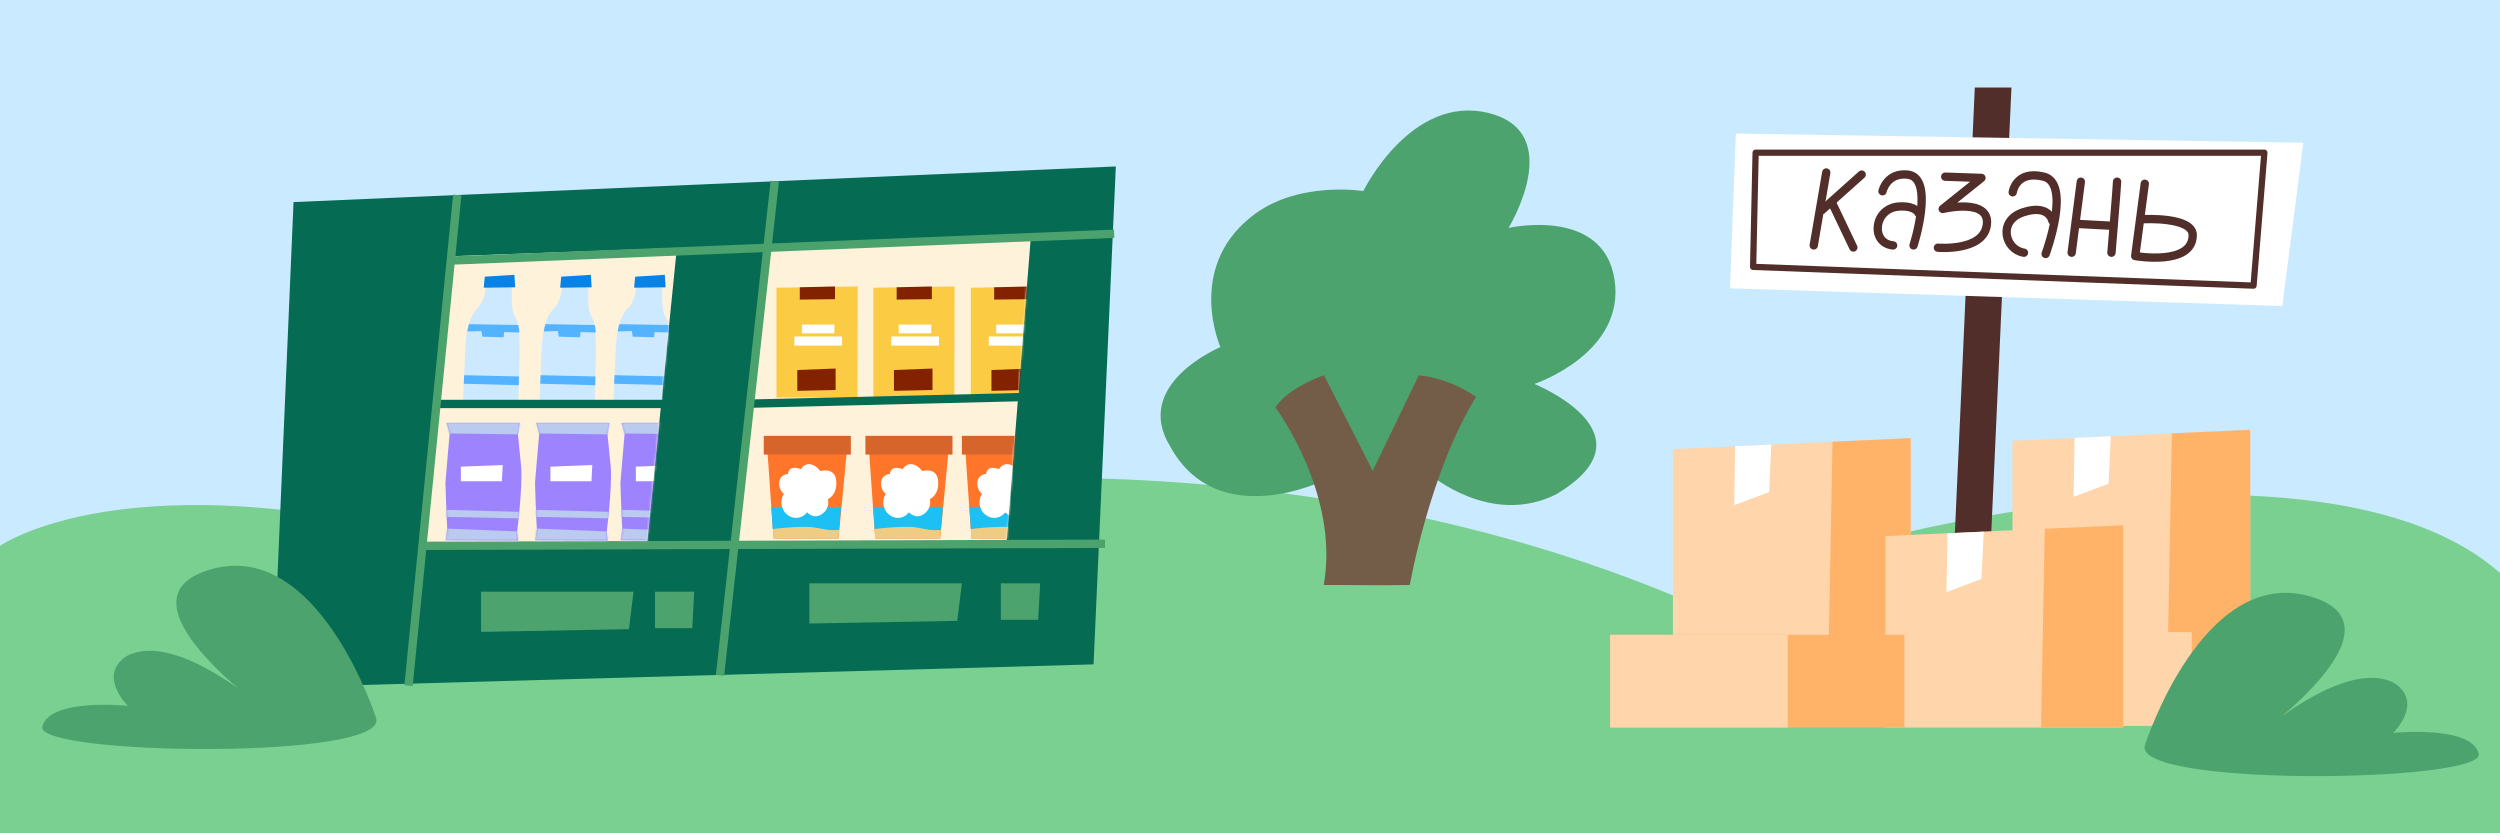 <svg width="1200" height="400" viewBox="0 0 1200 400" fill="none" xmlns="http://www.w3.org/2000/svg">
<path d="M1200 0H0V400H1200V0Z" fill="#CAEAFF"/>
<path d="M0 262C0 262 69.9 213 249.9 270C418.9 211 639.9 215 812.9 290C875.9 255 1115 200 1200 275C1200 302 1200 400 1200 400H0V262Z" fill="#79D090"/>
<path d="M935.5 315.3C935.9 314.1 947.9 42 947.9 42H965.5L953.1 315.3H935.5Z" fill="#512E29"/>
<path d="M833.2 64.1L830.4 138.4L1095.5 146.9L1105.6 68.5" fill="white"/>
<path d="M842.7 73.3L841.5 128.1L1081.7 137.1L1086.9 73.3H842.7Z" stroke="#512E29" stroke-width="3" stroke-miterlimit="10" stroke-linecap="round" stroke-linejoin="round"/>
<path d="M917.1 210.3V307.5H803V215.6L879.6 212L917.1 210.3Z" fill="#FFD5AB"/>
<path d="M917.101 210.3V307.5H877.801L879.601 212L917.101 210.3Z" fill="#FFB369"/>
<path d="M832.9 214.2L832.4 242.5L849.2 236.2L850.2 213.4L832.9 214.2Z" fill="white"/>
<path d="M983 303.404H1098V348.404H983V303.404Z" fill="#FFB369"/>
<path d="M1052 303.404V348.404H983V303.404H1052Z" fill="#FFD5AB"/>
<path d="M1080.1 206.3V303.4H966V211.6L1042.5 208L1080.1 206.3Z" fill="#FFD5AB"/>
<path d="M1080.1 206.3V303.4H1040.7L1042.5 208L1080.1 206.3Z" fill="#FFB369"/>
<path d="M995.801 210.2L995.301 238.5L1012.1 232.2L1013.2 209.4L995.801 210.2Z" fill="white"/>
<path d="M1019.1 252.1V349.2H905V257.3L981.5 253.8L1019.1 252.1Z" fill="#FFD5AB"/>
<path d="M1019.1 252.1V349.2H979.699L981.499 253.8L1019.1 252.1Z" fill="#FFB369"/>
<path d="M934.801 256L934.301 284.2L951.101 277.9L952.201 255.2L934.801 256Z" fill="white"/>
<path d="M654.4 91.7C654.4 91.7 677.3 44.9 714.7 54.3C752.1 63.7 724.1 109.4 724.1 109.4C724.1 109.4 769.8 99 775 134.4C780.2 169.7 736.5 184.3 736.5 184.3C736.5 184.3 795.8 208.2 746.9 237.3C715.7 252.9 686.6 227.9 686.6 227.9L662.7 239.3L635.7 230.5C635.7 230.5 584.4 255.8 561.7 214.3C543.3 184.3 585.8 166.6 585.8 166.6C585.8 166.6 569.2 129.2 600.4 104.2C622.1 86.5 654.4 91.7 654.4 91.7Z" fill="#4DA36D"/>
<path d="M612.199 195.6C612.199 195.6 643.199 236.9 635.399 280.8C645.699 280.7 659.499 281.1 676.699 280.8C676.699 280.8 686.199 226.6 708.499 190.5C694.599 180.8 680.999 180.2 680.999 180.2L658.899 226L635.499 180.1C635.499 180.1 618.299 185.9 612.199 195.6Z" fill="#735C48"/>
<path d="M772.9 304.7H914.1V349.2H772.9V304.7Z" fill="#FFB369"/>
<path d="M858.1 304.7V349.2H772.9V304.7H858.1Z" fill="#FFD5AB"/>
<path d="M1029.7 357.3C1029.7 357.3 1057.1 272.2 1108.2 286.1C1159.3 300 1080.6 355.4 1080.6 355.4C1080.6 355.4 1125.1 315 1149.3 327.9C1163.6 337.4 1148.7 351.8 1148.7 351.8C1148.7 351.8 1186.3 347.9 1189.8 361.8C1193.1 375.7 1021.1 378 1029.7 357.3Z" fill="#4DA36D"/>
<path d="M130.9 330L140.9 97L535.6 79.9L524.9 318.9L130.9 330Z" fill="#056B53"/>
<path d="M215.9 123L202.9 262H310.5L324.9 119L215.9 123Z" fill="#FFF2DB"/>
<path d="M230.9 284V303.3L301.9 302L304.1 284H230.9Z" fill="#4DA36D"/>
<path d="M368.2 119.9L353.6 261.5L483.1 261L494.8 113.8L368.2 119.9Z" fill="#FFF2DB"/>
<path d="M534.799 112.2L215.699 125.1" stroke="#4CA26D" stroke-width="4" stroke-miterlimit="10"/>
<path d="M530.4 261L202.9 262" stroke="#4CA26D" stroke-width="4" stroke-miterlimit="10"/>
<mask id="mask0_2067_89102" style="mask-type:alpha" maskUnits="userSpaceOnUse" x="202" y="119" width="123" height="143">
<path d="M215.9 123L202.9 262H310.5L324.9 119L215.9 123Z" fill="#FFF2DB"/>
</mask>
<g mask="url(#mask0_2067_89102)">
<path d="M214.401 203L215.801 208.2L213.801 231.7C213.801 231.7 214.401 251.4 214.701 254.1L213.901 259.3L248.701 259.5L248.201 255.4C248.201 255.4 250.801 235.3 250.201 224.5L248.601 208.5L249.501 203H214.401Z" fill="#9E83FF"/>
<mask id="mask1_2067_89102" style="mask-type:alpha" maskUnits="userSpaceOnUse" x="213" y="202" width="38" height="58">
<path d="M214.401 203L215.801 208.2L213.801 231.7C213.801 231.7 214.401 251.4 214.701 254.1L213.901 259.3L248.701 259.5L248.201 255.4C248.201 255.4 250.801 235.3 250.201 224.5L248.601 208.5L249.501 203H214.401Z" fill="#9E83FF"/>
</mask>
<g mask="url(#mask1_2067_89102)">
<path d="M213 244.7L213.8 248.1L254 248.9L252.8 245.8L213 244.7Z" fill="#BBCAEF"/>
<path d="M211.301 200.3L211.401 208L256.701 208.6L256.001 199.6L211.301 200.3Z" fill="#BBCAEF"/>
<path d="M211.201 253.6L212.201 262L258.201 268.5L255.801 255.4L211.201 253.6Z" fill="#BBCAEF"/>
</g>
<path d="M221.201 224L241.301 223.2L240.901 231H221.201V224Z" fill="white"/>
<path d="M257.401 203L258.801 208.2L256.801 231.7C256.801 231.7 257.401 251.4 257.701 254.1L256.901 259.3L291.701 259.5L291.201 255.4C291.201 255.4 293.801 235.3 293.201 224.5L291.601 208.5L292.501 203H257.401Z" fill="#9E83FF"/>
<mask id="mask2_2067_89102" style="mask-type:alpha" maskUnits="userSpaceOnUse" x="256" y="202" width="38" height="58">
<path d="M257.401 203L258.801 208.2L256.801 231.7C256.801 231.7 257.401 251.4 257.701 254.1L256.901 259.3L291.701 259.5L291.201 255.4C291.201 255.4 293.801 235.3 293.201 224.5L291.601 208.5L292.501 203H257.401Z" fill="#9E83FF"/>
</mask>
<g mask="url(#mask2_2067_89102)">
<path d="M256 244.7L256.8 248.1L297 248.9L295.8 245.8L256 244.7Z" fill="#BBCAEF"/>
<path d="M254.301 200.3L254.401 208L299.701 208.6L299.001 199.6L254.301 200.3Z" fill="#BBCAEF"/>
<path d="M254.201 253.6L255.201 262L301.201 268.5L298.801 255.4L254.201 253.6Z" fill="#BBCAEF"/>
</g>
<path d="M264.201 224L284.301 223.2L283.901 231H264.201V224Z" fill="white"/>
<path d="M298.401 203L299.801 208.2L297.801 231.7C297.801 231.7 298.401 251.4 298.701 254.1L297.901 259.3L332.701 259.5L332.201 255.4C332.201 255.4 334.801 235.3 334.201 224.5L332.601 208.5L333.501 203H298.401Z" fill="#9E83FF"/>
<mask id="mask3_2067_89102" style="mask-type:alpha" maskUnits="userSpaceOnUse" x="297" y="202" width="38" height="58">
<path d="M298.401 203L299.801 208.2L297.801 231.7C297.801 231.7 298.401 251.4 298.701 254.1L297.901 259.3L332.701 259.5L332.201 255.4C332.201 255.4 334.801 235.3 334.201 224.5L332.601 208.5L333.501 203H298.401Z" fill="#9E83FF"/>
</mask>
<g mask="url(#mask3_2067_89102)">
<path d="M297 244.7L297.8 248.1L338 248.9L336.8 245.8L297 244.7Z" fill="#BBCAEF"/>
<path d="M295.301 200.3L295.401 208L340.701 208.6L340.001 199.6L295.301 200.3Z" fill="#BBCAEF"/>
<path d="M295.201 253.6L296.201 262L342.201 268.5L339.801 255.4L295.201 253.6Z" fill="#BBCAEF"/>
</g>
<path d="M305.201 224L325.301 223.2L324.901 231H305.201V224Z" fill="white"/>
<path d="M249.101 180.7C249.101 182.2 249.001 183.6 249.001 184.9C248.901 188.4 248.801 191.1 248.801 192.5C240.501 194.6 222.301 192.8 222.301 192.8C222.301 192.8 222.401 189 222.601 184.2C222.701 182.9 222.701 181.5 222.801 180.1C223.001 175.1 223.201 169.7 223.401 166.2C223.601 163.6 223.801 161.2 224.201 159C224.401 157.8 224.701 156.6 225.001 155.5C225.901 152.5 227.201 150 229.101 148.1C232.901 144.3 233.201 137.8 233.201 137.8H245.801C245.801 137.8 245.301 143 246.001 148.4C246.501 152.2 247.801 151.7 248.701 155.9C248.801 156.3 248.901 156.7 248.901 157.2C249.001 157.8 249.101 158.6 249.101 159.5C249.601 164.4 249.401 173.2 249.101 180.7Z" fill="#CCE9FF"/>
<path d="M232.701 132.8C232.601 132.9 232.201 138.1 232.201 138.1L247.301 137.9L246.901 131.9L232.701 132.8Z" fill="#0982E5"/>
<path d="M249.102 180.7C249.102 182.2 249.002 183.6 249.002 184.9L222.602 184.2C222.702 182.9 222.702 181.5 222.802 180.1L249.102 180.7Z" fill="#54B3FF"/>
<path d="M249.301 159.6L242.001 159.4L241.701 161.9L231.501 161.6L231.101 158.9L224.301 159.1C224.501 157.9 224.801 156.7 225.101 155.6L248.801 156C248.901 156.4 249.001 156.8 249.001 157.3C249.201 157.9 249.301 158.7 249.301 159.6Z" fill="#54B3FF"/>
<path d="M285.8 180.7C285.8 182.2 285.7 183.6 285.7 184.9C285.6 188.4 285.5 191.1 285.5 192.5C277.2 194.6 259 192.8 259 192.8C259 192.8 259.1 189 259.3 184.2C259.4 182.9 259.4 181.5 259.5 180.1C259.7 175.1 259.9 169.7 260.1 166.2C260.3 163.6 260.5 161.2 260.9 159C261.1 157.8 261.4 156.6 261.7 155.5C262.6 152.5 263.9 150 265.8 148.1C269.6 144.3 269.9 137.8 269.9 137.8H282.5C282.5 137.8 282 143 282.7 148.4C283.2 152.2 284.5 151.7 285.4 155.9C285.5 156.3 285.6 156.7 285.6 157.2C285.7 157.8 285.8 158.6 285.8 159.5C286.3 164.4 286 173.2 285.8 180.7Z" fill="#CCE9FF"/>
<path d="M269.4 132.8C269.3 132.9 268.9 138.1 268.9 138.1L284 137.9L283.6 131.9L269.4 132.8Z" fill="#0982E5"/>
<path d="M285.801 180.7C285.801 182.2 285.701 183.6 285.701 184.9L259.301 184.2C259.401 182.9 259.401 181.5 259.501 180.1L285.801 180.7Z" fill="#54B3FF"/>
<path d="M286 159.6L278.7 159.4L278.4 161.9L268.2 161.6L267.8 158.9L261 159.1C261.2 157.9 261.5 156.7 261.8 155.6L285.5 156C285.6 156.4 285.7 156.8 285.7 157.3C285.8 157.9 285.9 158.7 286 159.6Z" fill="#54B3FF"/>
<path d="M321.3 180.7C321.3 182.2 321.2 183.6 321.2 184.9C321.1 188.4 321 191.1 321 192.5C312.7 194.6 294.5 192.8 294.5 192.8C294.5 192.8 294.6 189 294.8 184.2C294.9 182.9 294.9 181.5 295 180.1C295.2 175.1 295.4 169.7 295.6 166.2C295.8 163.6 296 161.2 296.4 159C296.6 157.8 296.9 156.6 297.2 155.5C298.1 152.5 299.4 150 301.3 148.1C305.1 144.3 305.4 137.8 305.4 137.8H318C318 137.8 317.5 143 318.2 148.4C318.7 152.2 320 151.7 320.9 155.9C321 156.3 321.1 156.7 321.1 157.2C321.2 157.8 321.3 158.6 321.3 159.5C321.8 164.4 321.6 173.2 321.3 180.7Z" fill="#CCE9FF"/>
<path d="M304.9 132.8C304.8 132.9 304.4 138.1 304.4 138.1L319.5 137.9L319.1 131.9L304.9 132.8Z" fill="#0982E5"/>
<path d="M321.301 180.7C321.301 182.2 321.201 183.6 321.201 184.9L294.801 184.2C294.901 182.9 294.901 181.5 295.001 180.1L321.301 180.7Z" fill="#54B3FF"/>
<path d="M321.5 159.6L314.2 159.4L313.9 161.9L303.7 161.6L303.3 158.9L296.5 159.1C296.7 157.9 297 156.7 297.3 155.6L321 156C321.1 156.4 321.2 156.8 321.2 157.3C321.4 157.9 321.4 158.7 321.5 159.6Z" fill="#54B3FF"/>
</g>
<path d="M209.6 193.9H322.9" stroke="#056B53" stroke-width="4" stroke-miterlimit="10"/>
<path d="M180.401 344.3C180.401 344.3 153.001 259.2 101.901 273.1C50.801 287 129.501 342.4 129.501 342.4C129.501 342.4 85.001 302 60.801 314.9C46.501 324.4 61.401 338.8 61.401 338.8C61.401 338.8 23.801 334.9 20.301 348.8C17.001 362.7 189.001 365 180.401 344.3Z" fill="#4DA36D"/>
<path d="M876.6 82.8L870.6 117.8" stroke="#512E29" stroke-width="4" stroke-miterlimit="10" stroke-linecap="round" stroke-linejoin="round"/>
<path d="M893.6 83.8L874.6 100.8" stroke="#512E29" stroke-width="4" stroke-miterlimit="10" stroke-linecap="round" stroke-linejoin="round"/>
<path d="M879.6 97.8L889.6 118.8" stroke="#512E29" stroke-width="4" stroke-miterlimit="10" stroke-linecap="round" stroke-linejoin="round"/>
<path d="M903.6 91.8C903.6 91.8 905.6 82.8 915.6 83.8C929 85.1 918.5 117.8 918.5 117.8" stroke="#512E29" stroke-width="4" stroke-miterlimit="10" stroke-linecap="round" stroke-linejoin="round"/>
<path d="M920.9 102.3C920.9 102.3 919.6 98.8 912.1 99.1C899.3 99.4 897.5 116.8 908.7 117.8" stroke="#512E29" stroke-width="4" stroke-miterlimit="10" stroke-linecap="round" stroke-linejoin="round"/>
<path d="M933.699 84.8L951.099 85.4L932.499 100.3C932.499 100.3 955.199 94.8 953.699 107.8C952.199 120.8 930.199 118.9 930.199 118.9" stroke="#512E29" stroke-width="4" stroke-miterlimit="10" stroke-linecap="round" stroke-linejoin="round"/>
<path d="M966.1 92.3C966.1 92.3 967.6 81.5 981 84.8C994.4 88.1 981.9 121.9 981.9 121.9" stroke="#512E29" stroke-width="4" stroke-miterlimit="10" stroke-linecap="round" stroke-linejoin="round"/>
<path d="M985.099 105.9C985.099 105.9 983.499 97.8 971.099 101.9C958.699 106 962.399 119.9 971.499 121.3" stroke="#512E29" stroke-width="4" stroke-miterlimit="10" stroke-linecap="round" stroke-linejoin="round"/>
<path d="M998.8 87.2L994.4 121.3" stroke="#512E29" stroke-width="4" stroke-miterlimit="10" stroke-linecap="round" stroke-linejoin="round"/>
<path d="M997.6 107.5L1014.4 108.4" stroke="#512E29" stroke-width="4" stroke-miterlimit="10" stroke-linecap="round" stroke-linejoin="round"/>
<path d="M1016.2 87.2C1016.2 89 1013.5 121.3 1013.5 121.3" stroke="#512E29" stroke-width="4" stroke-miterlimit="10" stroke-linecap="round" stroke-linejoin="round"/>
<path d="M1029.5 88.2L1024.9 122.9C1024.9 122.9 1052.7 127.8 1052.5 112.7C1052.2 104 1029.1 105.2 1029.1 105.2" stroke="#512E29" stroke-width="4" stroke-miterlimit="10" stroke-linecap="round" stroke-linejoin="round"/>
<path d="M219.5 93.6L196.1 329.1" stroke="#4CA26D" stroke-width="4" stroke-miterlimit="10"/>
<mask id="mask4_2067_89102" style="mask-type:alpha" maskUnits="userSpaceOnUse" x="353" y="113" width="142" height="149">
<path d="M368.2 119.9L353.6 261.5L483.1 261L494.8 113.8L368.2 119.9Z" fill="#FFF2DB"/>
</mask>
<g mask="url(#mask4_2067_89102)">
<path d="M368.199 214.2L371.299 258.5H402.499L406.699 214.2L390.399 210.4C390.199 210.4 369.099 210.1 368.199 214.2Z" fill="#FF7529"/>
<path d="M366.6 209.2V218.2H408.4V209.2H366.6Z" fill="#D6642B"/>
<path d="M371.3 258.5L371 253.9C371 253.9 381.7 251.6 387.8 252.2C393.8 252.8 396.4 254.9 402.8 254.3L402.4 258.5H371.3Z" fill="#EECC83"/>
<path d="M370.199 243.3L370.899 253.9C370.899 253.9 385.299 252.2 390.999 253.2C396.699 254.1 398.299 254.8 402.699 254.3L403.699 243.3H370.199Z" fill="#1CC0F4"/>
<path d="M384.399 225.2C384.399 225.2 378.899 222.7 378.199 227.5C378.199 227.5 374.099 227.7 373.999 231.9C373.899 235.4 376.299 237.1 376.299 237.1C376.299 237.1 373.799 240.3 375.899 244.6C377.999 248.9 383.999 250.3 387.399 245.9C387.399 245.9 390.499 249.6 394.599 246.7C398.699 243.8 397.399 239.6 397.399 239.6C397.399 239.6 401.999 237.7 401.399 230.8C400.799 224 393.799 226.1 393.799 226.1C393.799 226.1 391.599 223.1 388.799 222.8C385.999 222.4 384.399 225.2 384.399 225.2Z" fill="white"/>
<path d="M417 214.2L420.1 258.5H451.3L455.5 214.2L439.2 210.4C439.1 210.4 418 210.1 417 214.2Z" fill="#FF7529"/>
<path d="M415.4 209.2V218.2H457.2V209.2H415.4Z" fill="#D6642B"/>
<path d="M420.101 258.5L419.801 253.9C419.801 253.9 430.501 251.6 436.601 252.2C442.601 252.8 445.201 254.9 451.601 254.3L451.201 258.5H420.101Z" fill="#EECC83"/>
<path d="M419.1 243.3L419.8 253.9C419.8 253.9 434.2 252.2 439.9 253.2C445.6 254.1 447.2 254.8 451.6 254.3L452.6 243.3H419.1Z" fill="#1CC0F4"/>
<path d="M433.3 225.2C433.3 225.2 427.8 222.7 427.1 227.5C427.1 227.5 423 227.7 422.9 231.9C422.8 235.4 425.2 237.1 425.2 237.1C425.2 237.1 422.7 240.3 424.8 244.6C426.9 248.9 432.9 250.3 436.3 245.9C436.3 245.9 439.4 249.6 443.5 246.7C447.6 243.8 446.3 239.6 446.3 239.6C446.3 239.6 450.9 237.7 450.3 230.8C449.7 224 442.7 226.1 442.7 226.1C442.7 226.1 440.5 223.1 437.7 222.8C434.8 222.4 433.3 225.2 433.3 225.2Z" fill="white"/>
<path d="M463.199 214.2L466.299 258.5H497.499L501.699 214.2L485.399 210.4C485.299 210.4 464.199 210.1 463.199 214.2Z" fill="#FF7529"/>
<path d="M461.699 209.2V218.2H503.399V209.2H461.699Z" fill="#D6642B"/>
<path d="M466.3 258.5L466 253.9C466 253.9 476.7 251.6 482.8 252.2C488.8 252.8 491.4 254.9 497.8 254.3L497.4 258.5H466.3Z" fill="#EECC83"/>
<path d="M465.299 243.3L465.999 253.9C465.999 253.9 480.399 252.2 486.099 253.2C491.799 254.1 493.399 254.8 497.799 254.3L498.799 243.3H465.299Z" fill="#1CC0F4"/>
<path d="M479.499 225.2C479.499 225.2 473.999 222.7 473.299 227.5C473.299 227.5 469.199 227.7 469.099 231.9C468.999 235.4 471.399 237.1 471.399 237.1C471.399 237.1 468.899 240.3 470.999 244.6C473.099 248.9 479.099 250.3 482.499 245.9C482.499 245.9 485.599 249.6 489.699 246.7C493.799 243.8 492.499 239.6 492.499 239.6C492.499 239.6 497.099 237.7 496.499 230.8C495.899 224 488.899 226.1 488.899 226.1C488.899 226.1 486.699 223.1 483.899 222.8C481.099 222.4 479.499 225.2 479.499 225.2Z" fill="white"/>
<path d="M411.599 190.8H372.699V138.1L411.699 137.5L411.599 190.8Z" fill="#FBCB43"/>
<path d="M400.798 143.6L383.898 143.8V137.9L400.798 137.5V143.6Z" fill="#822200"/>
<path d="M401.099 187.2L382.699 187.6V177.6L401.099 176.9V187.2Z" fill="#822200"/>
<path d="M400.498 155.8H384.898V160H400.498V155.8Z" fill="white"/>
<path d="M404.199 161.5H381.299V165.9H404.199V161.5Z" fill="white"/>
<path d="M458.099 190.8H419.199V138.1L458.199 137.5L458.099 190.8Z" fill="#FBCB43"/>
<path d="M447.298 143.6L430.398 143.8V137.9L447.298 137.5V143.6Z" fill="#822200"/>
<path d="M447.6 187.2L429.1 187.6V177.6L447.6 176.9V187.2Z" fill="#822200"/>
<path d="M446.998 155.8H431.398V160H446.998V155.8Z" fill="white"/>
<path d="M450.699 161.5H427.799V165.9H450.699V161.5Z" fill="white"/>
<path d="M504.9 190.8H466V138.1L505 137.5L504.9 190.8Z" fill="#FBCB43"/>
<path d="M494.099 143.6L477.199 143.8V137.9L494.099 137.5V143.6Z" fill="#822200"/>
<path d="M494.4 187.2L475.9 187.6V177.6L494.4 176.9V187.2Z" fill="#822200"/>
<path d="M493.799 155.8H478.199V160H493.799V155.8Z" fill="white"/>
<path d="M497.5 161.5H474.6V165.9H497.5V161.5Z" fill="white"/>
</g>
<path d="M353.6 193.9L494.3 190.5" stroke="#056B53" stroke-width="4" stroke-miterlimit="10"/>
<path d="M371.9 87L345.6 324.2" stroke="#4CA26D" stroke-width="4" stroke-miterlimit="10"/>
<path d="M333.2 284H314.4V301.5H332.3L333.2 284Z" fill="#4DA36D"/>
<path d="M388.5 280V299.3L459.5 298L461.7 280H388.5Z" fill="#4DA36D"/>
<path d="M499.3 280H480.4V297.5H498.3L499.3 280Z" fill="#4DA36D"/>
</svg>
